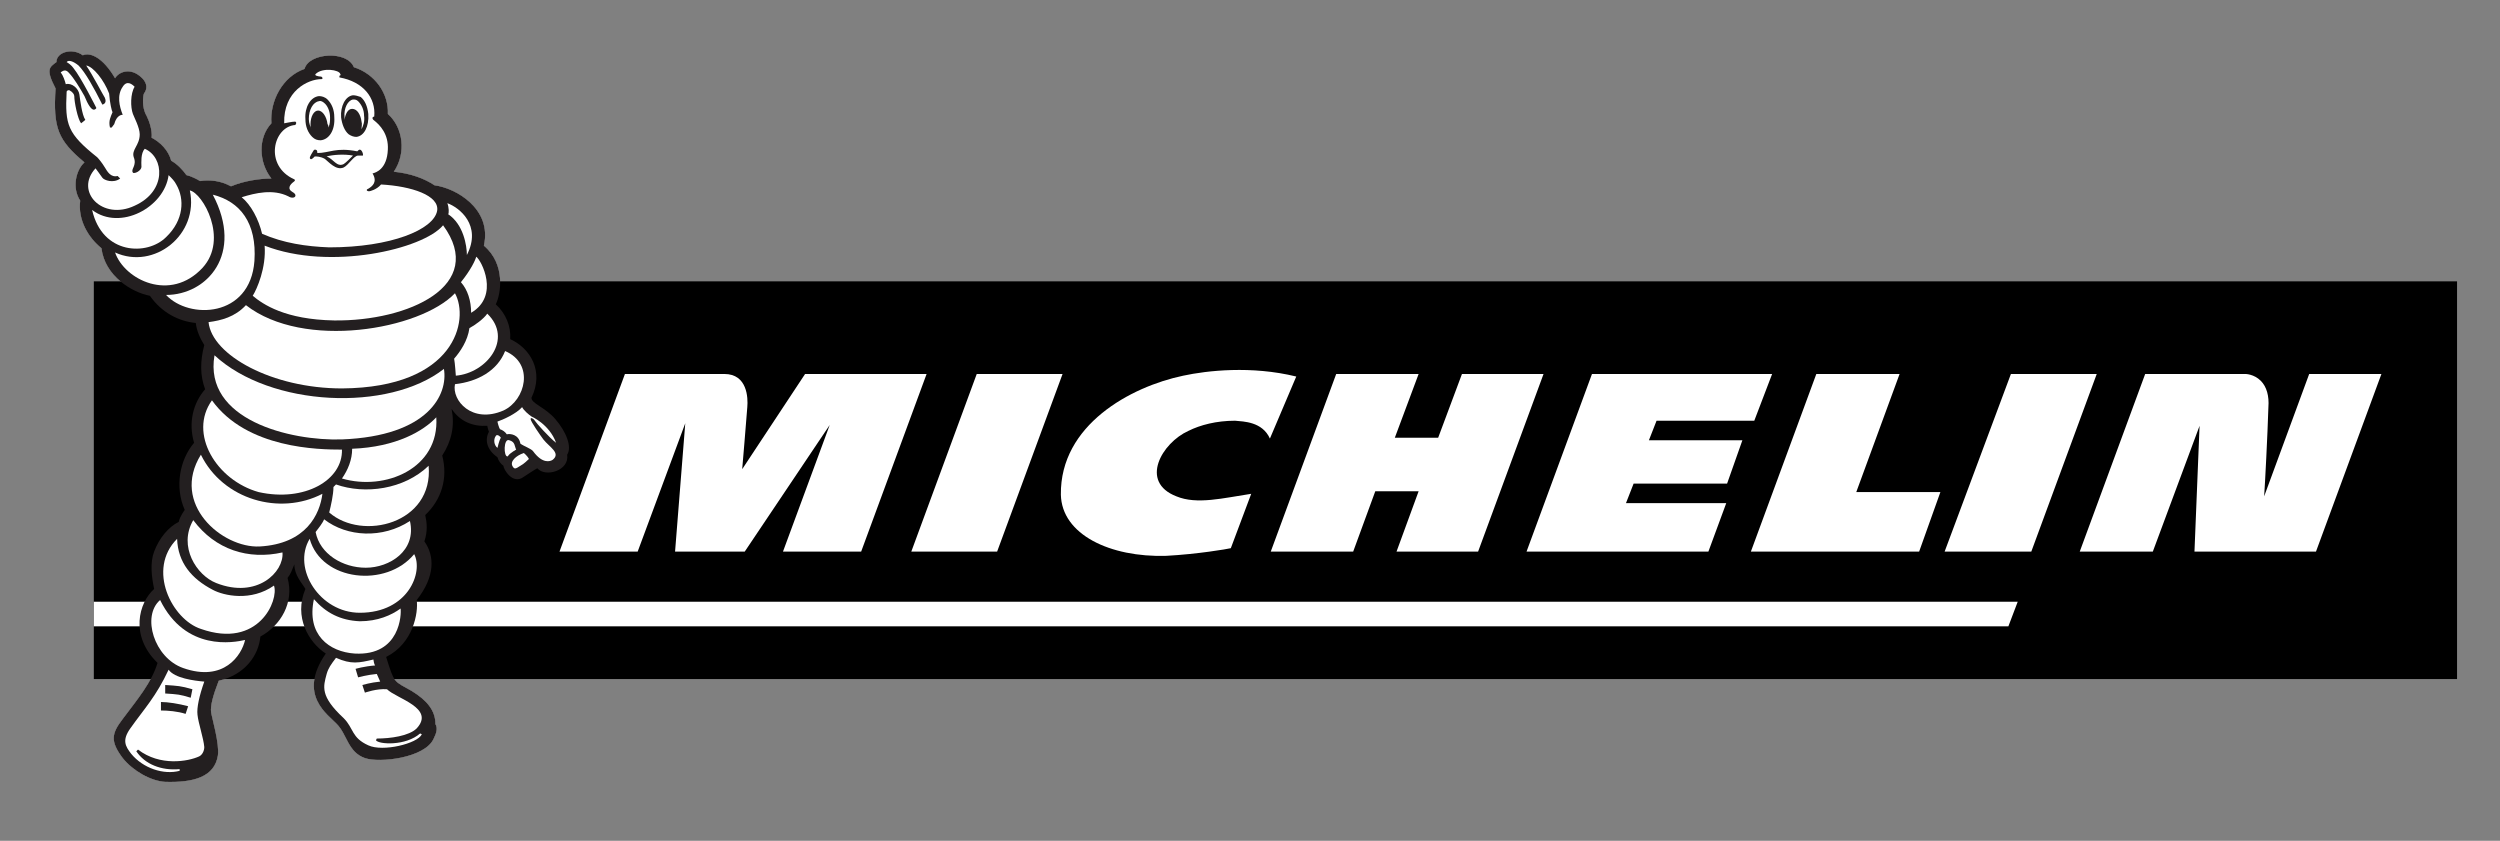 <?xml version="1.0" encoding="UTF-8" standalone="no"?>
<!-- Generator: Adobe Illustrator 25.4.1, SVG Export Plug-In . SVG Version: 6.00 Build 0)  -->

<svg
   version="1.1"
   id="Vrstva_1"
   x="0px"
   y="0px"
   viewBox="0 0 334.5 112.5"
   xml:space="preserve"
   sodipodi:docname="logo-michelin-cierne-0.svg"
   width="334.5"
   height="112.5"
   inkscape:version="1.3.2 (091e20ef0f, 2023-11-25)"
   xmlns:inkscape="http://www.inkscape.org/namespaces/inkscape"
   xmlns:sodipodi="http://sodipodi.sourceforge.net/DTD/sodipodi-0.dtd"
   xmlns="http://www.w3.org/2000/svg"
   xmlns:svg="http://www.w3.org/2000/svg"><rect x="0" y="0" width="334.5" height="112.5" fill="#808080" stroke="none"/><defs
   id="defs43" /><sodipodi:namedview
   id="namedview43"
   pagecolor="#ffffff"
   bordercolor="#000000"
   borderopacity="0.25"
   inkscape:showpageshadow="2"
   inkscape:pageopacity="0.0"
   inkscape:pagecheckerboard="0"
   inkscape:deskcolor="#d1d1d1"
   inkscape:zoom="7.8685832"
   inkscape:cx="167.31093"
   inkscape:cy="121.75"
   inkscape:window-width="3840"
   inkscape:window-height="2098"
   inkscape:window-x="0"
   inkscape:window-y="0"
   inkscape:window-maximized="1"
   inkscape:current-layer="Vrstva_1" />
<style
   type="text/css"
   id="style1">
	.st0{fill:#231F20;}
	.st1{fill:#FFFFFF;}
</style>
<g
   id="g43"
   transform="matrix(1.137,0,0,1.137,-22.58,-81.285)">
	<path
   class="st0"
   d="m 86.6,125 c 0.6,-0.9 -0.1,-2.7 -1.4,-4.2 -1.2,-1.4 -2.8,-1.8 -2.8,-2.5 1.5,-3.1 -0.1,-5.8 -2.5,-6.9 0.1,-1.5 -0.5,-3 -1.7,-4.1 0.6,-1.2 1.2,-4.7 -1.4,-6.9 1,-4.4 -3.4,-6.8 -5.8,-7.1 -1.2,-0.8 -2.8,-1.4 -4.8,-1.6 1.5,-2.2 1.1,-5.2 -0.7,-6.8 0.1,-2.4 -1.5,-4.7 -4,-5.5 -0.8,-2 -5.3,-1.7 -5.8,0.2 -2.6,0.9 -4.1,3.8 -3.9,6.4 -1.6,1.7 -1.5,4.6 0,6.5 -1.4,0 -3.3,0.3 -4.7,0.9 0,0 0,0 0,0 0,0 -0.1,0 -0.1,0 -1.1,-0.6 -2.4,-0.8 -3.6,-0.6 -0.3,-0.2 -1.1,-0.6 -1.6,-0.7 -0.5,-0.7 -1.1,-1.3 -1.8,-1.7 -0.3,-1.2 -1.3,-2.2 -2.3,-2.7 0.1,-0.9 -0.3,-2 -0.6,-2.6 -0.6,-1 -0.4,-2.4 -0.3,-2.6 0.6,-0.8 0.1,-1.5 -0.2,-1.8 -1.4,-1.4 -2.8,-0.7 -3.2,0 -1.4,-2.4 -2.9,-3.1 -3.8,-2.7 -1.2,-0.9 -3.1,-0.4 -3.1,0.8 -0.8,0.6 -1.3,0.8 -0.1,3.1 -0.3,4.7 0.3,6.1 3.4,8.7 -1,0.9 -1.5,3 -0.5,4.5 -0.3,2.3 1,4.4 2.5,5.6 0.4,3.3 3.6,5.2 5.7,5.6 1.4,2 3.4,3 5.4,3.2 0.1,0.9 0.5,1.8 1,2.6 -0.5,1.9 -0.5,3.6 0.1,5.2 -1.4,1.6 -2,3.9 -1.3,6.3 -1.7,2 -2.3,5.2 -1.1,7.9 0,0 -0.6,0.8 -0.7,1.4 -1.2,0.6 -2.3,1.9 -2.9,3.5 -0.5,1.3 -0.3,3 0,4.4 -1.8,1.6 -2.9,5.5 0.4,8.7 -0.7,2.3 -2.3,4.2 -4.1,6.6 -1.3,1.7 -1.5,2.6 0,4.6 1.2,1.5 3.3,2.7 5,2.8 3.4,0.1 5.8,-0.6 6.2,-3.1 0.2,-1.4 -0.7,-4.4 -0.8,-5.1 -0.1,-0.7 0.2,-1.9 0.9,-3.7 3.1,-0.7 4.7,-3 4.9,-5.2 2.4,-1.3 4,-4 3.2,-6.9 0.4,-0.5 0.5,-0.9 0.8,-1.6 0,1.3 0.9,2.2 1.3,2.9 -1.4,3.3 0.4,6.3 2.4,7.6 -3.4,4.9 0.3,7.2 1.3,8.3 1.2,1.2 1.3,3.3 3.3,4 1.7,0.6 7.1,0 8.1,-2.3 0.3,-0.6 0.5,-1.2 0.2,-1.7 0,-1.6 -1,-2.8 -2.8,-3.9 -2.1,-1.2 -2,-0.8 -3,-4 3.2,-1.6 3.8,-5.2 3.6,-6.7 2.2,-2.8 2.1,-5.2 0.9,-6.9 0.4,-1.2 0.3,-2.2 0.1,-3.1 1.9,-1.8 2.7,-4.3 2,-7 1.1,-1.7 1.5,-3.5 1.1,-5.5 1,1.5 2.5,2.1 4.2,2 0,0 0.1,0.5 0.2,0.7 -0.5,0.9 -0.3,2.1 1,3 0.1,0.4 0.4,0.8 0.7,1 0,0.4 1.1,2.3 2.4,1.3 0,0 1.5,-1 1.6,-1 0.9,1.1 3.8,0.3 3.5,-1.6 z"
   id="path1" />
	<path
   class="st1"
   d="m 85.2,120.8 c -1.2,-1.4 -2.8,-1.8 -2.8,-2.5 1.5,-3.1 -0.1,-5.8 -2.5,-6.9 0.1,-1.5 -0.5,-3 -1.7,-4.1 0.6,-1.2 1.2,-4.7 -1.4,-6.9 1,-4.4 -3.4,-6.8 -5.8,-7.1 -1.2,-0.8 -2.8,-1.4 -4.8,-1.6 1.5,-2.2 1.1,-5.2 -0.7,-6.8 0.1,-2.4 -1.5,-4.7 -4,-5.5 -0.8,-2 -5.3,-1.7 -5.8,0.2 -2.6,0.9 -4.1,3.8 -3.9,6.4 -1.6,1.7 -1.5,4.6 0,6.5 -1.4,0 -3.3,0.3 -4.7,0.9 0,0 0,0 0,0 0,0 -0.1,0 -0.1,0 -1.1,-0.6 -2.4,-0.8 -3.6,-0.6 -0.3,-0.2 -1.1,-0.6 -1.6,-0.7 -0.5,-0.7 -1.1,-1.3 -1.8,-1.7 -0.3,-1.2 -1.3,-2.2 -2.3,-2.7 0.1,-0.9 -0.3,-2 -0.6,-2.6 -0.6,-1 -0.4,-2.4 -0.3,-2.6 0.6,-0.8 0.1,-1.5 -0.2,-1.8 -1.4,-1.4 -2.8,-0.7 -3.2,0 -1.4,-2.4 -2.9,-3.1 -3.8,-2.7 -1.2,-0.9 -3.1,-0.4 -3.1,0.8 -0.8,0.6 -1.3,0.8 -0.1,3.1 -0.3,4.7 0.3,6.1 3.4,8.7 -1,0.9 -1.5,3 -0.5,4.5 -0.3,2.3 1,4.4 2.5,5.6 0.4,3.3 3.6,5.2 5.7,5.6 1.4,2 3.4,3 5.4,3.2 0.1,0.9 0.5,1.8 1,2.6 -0.5,1.9 -0.5,3.6 0.1,5.2 -1.4,1.6 -2,3.9 -1.3,6.3 -1.7,2 -2.3,5.2 -1.1,7.9 0,0 -0.6,0.8 -0.7,1.4 -1.2,0.6 -2.3,1.9 -2.9,3.5 -0.5,1.3 -0.3,3 0,4.4 -1.8,1.6 -2.9,5.5 0.4,8.7 -0.7,2.3 -2.3,4.2 -4.1,6.6 -1.3,1.7 -1.5,2.6 0,4.6 1.2,1.5 3.3,2.7 5,2.8 3.4,0.1 5.8,-0.6 6.2,-3.1 0.2,-1.4 -0.7,-4.4 -0.8,-5.1 -0.1,-0.7 0.2,-1.9 0.9,-3.7 3.1,-0.7 4.7,-3 4.9,-5.2 2.4,-1.3 4,-4 3.2,-6.9 0.4,-0.5 0.5,-0.9 0.8,-1.6 0,1.3 0.9,2.2 1.3,2.9 -1.4,3.3 0.4,6.3 2.4,7.6 -3.4,4.9 0.3,7.2 1.3,8.3 1.2,1.2 1.3,3.3 3.3,4 1.7,0.6 7.1,0 8.1,-2.3 0.3,-0.6 0.5,-1.2 0.2,-1.7 0,-1.6 -1,-2.8 -2.8,-3.9 -2.1,-1.2 -2,-0.8 -3,-4 3.2,-1.6 3.8,-5.2 3.6,-6.7 2.2,-2.8 2.1,-5.2 0.9,-6.9 0.4,-1.2 0.3,-2.2 0.1,-3.1 1.9,-1.8 2.7,-4.3 2,-7 1.1,-1.7 1.5,-3.5 1.1,-5.5 1,1.5 2.5,2.1 4.2,2 0,0 0.1,0.5 0.2,0.7 -0.5,0.9 -0.3,2.1 1,3 0.1,0.4 0.4,0.8 0.7,1 0,0.4 1.1,2.3 2.4,1.3 0,0 1.5,-1 1.6,-1 1.1,1 4,0.2 3.7,-1.7 0.4,-0.8 -0.3,-2.6 -1.6,-4.1 z"
   id="path2" />
	<polygon
   points="30.9,151.4 30.9,104.6 309,104.6 309,151.4 "
   id="polygon2" />
	<polygon
   class="st1"
   points="256.2,145.2 257.3,142.3 30.9,142.3 30.9,145.2 "
   id="polygon3" />
	<path
   class="st1"
   d="m 114.6,115.5 -7.4,11.2 c 0,0 0.5,-5.9 0.6,-7.3 0.1,-1.1 0,-3.9 -2.7,-3.9 -2.5,0 -11.7,0 -11.7,0 l -7.7,20.9 h 9.2 l 5.6,-15.1 -1.2,15.1 h 8.2 l 10,-14.9 -5.5,14.9 h 9.2 l 7.7,-20.9 z"
   id="path3" />
	<path
   class="st1"
   d="m 164.7,136 c -0.4,0.1 -3.9,0.7 -7.6,0.9 -6.6,0.2 -12.3,-2.5 -12.4,-7.2 -0.1,-8.2 8.2,-12.7 14.4,-14 2.8,-0.6 8,-1.2 13.3,0.1 l -3.1,7.3 c -0.9,-2 -3.1,-2 -4.1,-2.1 -2.2,0 -4.1,0.5 -5.5,1.2 -3.1,1.4 -5.8,6 -1.4,7.7 2.4,1 5.5,0.2 8.8,-0.3 z"
   id="path4" />
	<polygon
   class="st1"
   points="266.6,115.5 258.9,136.4 248.7,136.4 256.5,115.5 "
   id="polygon4" />
	<polygon
   class="st1"
   points="144.9,115.5 137.2,136.4 127.1,136.4 134.8,115.5 "
   id="polygon5" />
	<polygon
   class="st1"
   points="201.5,115.5 191.9,115.5 189.1,123 184,123 186.8,115.5 177.1,115.5 169.4,136.4 179.1,136.4 181.7,129.3 186.8,129.3 184.2,136.4 193.8,136.4 "
   id="polygon6" />
	<polygon
   class="st1"
   points="248.2,129.4 238.3,129.4 243.4,115.5 233.6,115.5 225.9,136.4 245.7,136.4 "
   id="polygon7" />
	<path
   class="st1"
   d="m 291.6,115.5 -5.3,14.4 c 0.1,-1.4 0.4,-7.2 0.5,-10.5 0.1,-1.3 -0.2,-2.4 -0.9,-3.1 -0.8,-0.8 -1.8,-0.8 -1.8,-0.8 h -11.8 l -7.7,20.9 h 8.6 l 5.5,-14.8 -0.6,14.8 h 14.3 l 7.7,-20.9 z"
   id="path7" />
	<polygon
   class="st1"
   points="223,130.7 211.2,130.7 212.1,128.4 223.1,128.4 224.9,123.3 213.9,123.3 214.8,121 226.3,121 228.4,115.5 207.2,115.5 199.5,136.4 220.9,136.4 "
   id="polygon8" />
	<path
   class="st0"
   d="m 86.6,125 c 0.6,-0.9 -0.1,-2.7 -1.4,-4.2 -1.2,-1.4 -2.8,-1.8 -2.8,-2.5 1.5,-3.1 -0.1,-5.8 -2.5,-6.9 0.1,-1.5 -0.5,-3 -1.7,-4.1 0.6,-1.2 1.2,-4.7 -1.4,-6.9 1,-4.4 -3.4,-6.8 -5.8,-7.1 -1.2,-0.8 -2.8,-1.4 -4.8,-1.6 1.5,-2.2 1.1,-5.2 -0.7,-6.8 0.1,-2.4 -1.5,-4.7 -4,-5.5 -0.8,-2 -5.3,-1.7 -5.8,0.2 -2.6,0.9 -4.1,3.8 -3.9,6.4 -1.6,1.7 -1.5,4.6 0,6.5 -1.4,0 -3.3,0.3 -4.7,0.9 0,0 0,0 0,0 0,0 -0.1,0 -0.1,0 -1.1,-0.6 -2.4,-0.8 -3.6,-0.6 -0.3,-0.2 -1.1,-0.6 -1.6,-0.7 -0.5,-0.7 -1.1,-1.3 -1.8,-1.7 -0.3,-1.2 -1.3,-2.2 -2.3,-2.7 0.1,-0.9 -0.3,-2 -0.6,-2.6 -0.6,-1 -0.4,-2.4 -0.3,-2.6 0.6,-0.8 0.1,-1.5 -0.2,-1.8 -1.4,-1.4 -2.8,-0.7 -3.2,0 -1.4,-2.4 -2.9,-3.1 -3.8,-2.7 -1.2,-0.9 -3.1,-0.4 -3.1,0.8 -0.8,0.6 -1.3,0.8 -0.1,3.1 -0.3,4.7 0.3,6.1 3.4,8.7 -1,0.9 -1.5,3 -0.5,4.5 -0.3,2.3 1,4.4 2.5,5.6 0.4,3.3 3.6,5.2 5.7,5.6 1.4,2 3.4,3 5.4,3.2 0.1,0.9 0.5,1.8 1,2.6 -0.5,1.9 -0.5,3.6 0.1,5.2 -1.4,1.6 -2,3.9 -1.3,6.3 -1.7,2 -2.3,5.2 -1.1,7.9 0,0 -0.6,0.8 -0.7,1.4 -1.2,0.6 -2.3,1.9 -2.9,3.5 -0.5,1.3 -0.3,3 0,4.4 -1.8,1.6 -2.9,5.5 0.4,8.7 -0.7,2.3 -2.3,4.2 -4.1,6.6 -1.3,1.7 -1.5,2.6 0,4.6 1.2,1.5 3.3,2.7 5,2.8 3.4,0.1 5.8,-0.6 6.2,-3.1 0.2,-1.4 -0.7,-4.4 -0.8,-5.1 -0.1,-0.7 0.2,-1.9 0.9,-3.7 3.1,-0.7 4.7,-3 4.9,-5.2 2.4,-1.3 4,-4 3.2,-6.9 0.4,-0.5 0.5,-0.9 0.8,-1.6 0,1.3 0.9,2.2 1.3,2.9 -1.4,3.3 0.4,6.3 2.4,7.6 -3.4,4.9 0.3,7.2 1.3,8.3 1.2,1.2 1.3,3.3 3.3,4 1.7,0.6 7.1,0 8.1,-2.3 0.3,-0.6 0.5,-1.2 0.2,-1.7 0,-1.6 -1,-2.8 -2.8,-3.9 -2.1,-1.2 -2,-0.8 -3,-4 3.2,-1.6 3.8,-5.2 3.6,-6.7 2.2,-2.8 2.1,-5.2 0.9,-6.9 0.4,-1.2 0.3,-2.2 0.1,-3.1 1.9,-1.8 2.7,-4.3 2,-7 1.1,-1.7 1.5,-3.5 1.1,-5.5 1,1.5 2.5,2.1 4.2,2 0,0 0.1,0.5 0.2,0.7 -0.5,0.9 -0.3,2.1 1,3 0.1,0.4 0.4,0.8 0.7,1 0,0.4 1.1,2.3 2.4,1.3 0,0 1.5,-1 1.6,-1 0.9,1.1 3.8,0.3 3.5,-1.6 z"
   id="path8" />
	<path
   class="st1"
   d="m 73.5,115.7 c 3.6,-0.3 6.8,-4.3 3.7,-7.3 -0.4,0.6 -1.5,1.4 -2.1,1.7 -0.2,1.5 -1.1,2.8 -1.8,3.6 0.1,0.5 0.2,2 0.2,2 z"
   id="path9" />
	<path
   class="st1"
   d="m 79.3,112.8 c -0.9,2.3 -3.2,3.6 -5.9,3.9 -0.4,1.9 2,4.7 5.7,3.1 2.6,-1.2 3.7,-5.5 0.2,-7 z"
   id="path10" />
	<path
   class="st1"
   d="m 78.2,122.8 c -0.3,0.4 -0.2,1.1 0.2,1.4 0,0 0.2,-0.9 0.4,-1.2 -0.2,-0.3 -0.5,-0.4 -0.6,-0.2 z"
   id="path11" />
	<path
   class="st1"
   d="m 80.6,124.4 c -0.2,-0.4 -0.1,-0.9 -0.8,-1.1 -0.7,-0.3 -0.7,2 -0.2,1.9 0.2,-0.3 0.5,-0.5 1,-0.8 z"
   id="path12" />
	<path
   class="st1"
   d="m 81.5,124.8 c -0.9,0.3 -1.7,1 -1.3,1.6 0.2,0.3 0.3,0.3 0.9,-0.1 0.4,-0.2 0.9,-0.7 1,-0.8 -0.2,-0.4 -0.6,-0.7 -0.6,-0.7 z"
   id="path13" />
	<path
   class="st1"
   d="m 82.4,120.5 c -0.3,-0.2 -0.9,-0.7 -1.1,-1.1 -0.7,0.8 -2.3,1.5 -2.9,1.7 0,0.1 0.2,0.8 0.3,0.9 0.3,0.1 0.6,0.3 0.8,0.6 0.4,-0.1 1.4,0 1.6,1.1 0.4,0.3 1.3,0.6 1.5,0.9 1.1,1.5 2,1.2 2.3,1 1,-0.8 -0.4,-1.5 -1.1,-2.4 -0.3,-0.4 -1.5,-2.1 -1.5,-2.4 0,-0.2 0.3,-0.1 0.5,0.2 0.1,0.2 1.7,2 2.5,2.6 -0.8,-2.2 -2.9,-3.1 -2.9,-3.1 z"
   id="path14" />
	<path
   class="st1"
   d="m 60.1,117.2 c 13.4,-0.1 15,-8.1 13.3,-11.2 -4.1,4.3 -17.8,6.7 -24.6,1.4 -1.3,1.4 -2.9,1.8 -4.4,2 0.4,3.9 7.5,7.8 15.7,7.8 z"
   id="path15" />
	<path
   class="st1"
   d="m 51,100.4 c 0.2,2.6 -0.9,5.1 -1.4,5.9 1.2,1 3.8,2.8 9.6,2.9 8.7,0.1 18,-4.1 12.8,-11.2 -2.3,2.8 -13.3,5.4 -21,2.4 z"
   id="path16" />
	<path
   class="st1"
   d="m 39.4,99.4 c 2.1,-2 2.2,-4.5 1.2,-6.2 -0.2,-0.4 -0.5,-0.7 -0.9,-1.1 -0.5,3.8 -5.7,6.6 -9,4.1 1.2,5.3 6.5,5.4 8.7,3.2 z"
   id="path17" />
	<path
   class="st1"
   d="m 43.7,103 c 3.1,-3.4 0,-8.8 -1.5,-9.1 1.1,5.2 -4.2,9.4 -8.8,7.3 1.1,3.2 6.5,5.9 10.3,1.8 z"
   id="path18" />
	<path
   class="st1"
   d="m 39.4,106.2 c 2.7,2.9 9.9,2.7 10.4,-4 0.3,-4.5 -1.7,-7 -4.9,-7.8 3.7,7 -0.7,11.8 -5.5,11.8 z"
   id="path19" />
	<path
   class="st1"
   d="m 45.1,113.3 c -1.3,7.6 8.9,10.1 15,9.9 10.2,-0.4 12.5,-5.3 12,-8.3 -6.5,5.1 -20.4,4.5 -27,-1.6 z"
   id="path20" />
	<path
   class="st1"
   d="m 50.3,129.4 c 5.4,1.2 9.9,-1.4 9.8,-5 -2.7,0 -11.2,-0.1 -15.3,-5.8 -2.8,3.9 0.5,9.4 5.5,10.8 z"
   id="path21" />
	<path
   class="st1"
   d="m 57.8,129.6 c -5,2.6 -11.7,0.7 -14.3,-4.6 -3.6,5.8 2.5,11 6.9,10.8 5.5,-0.3 7.1,-3.8 7.4,-6.2 z"
   id="path22" />
	<path
   class="st1"
   d="m 42.6,132.7 c -1.8,3.1 0.4,6.5 2.7,7.4 4.8,1.9 8,-1.3 7.8,-3.6 -4,0.9 -7.9,-0.3 -10.5,-3.8 z"
   id="path23" />
	<path
   class="st1"
   d="m 38.7,142.1 c -2.2,1.9 -0.7,6.8 2.7,8 4.8,1.7 6.9,-1.5 7.3,-3.3 -1.3,0.3 -7,1.4 -10,-4.7 z"
   id="path24" />
	<path
   class="st1"
   d="m 44.9,140.9 c -2.5,-1.3 -4.1,-3.2 -4.2,-6 -3.6,3.6 -0.6,9.5 2.8,10.6 6.8,2.4 9.2,-3.4 8.6,-5.1 -2.7,1.9 -5.9,1.2 -7.2,0.5 z"
   id="path25" />
	<path
   class="st1"
   d="m 69.3,157.8 0.2,0.1 c -0.5,1.1 -4.6,2.1 -6.3,1.3 -2,-0.9 -1.7,-2 -2.9,-3.2 -2.8,-2.6 -2.4,-3.7 -2,-5.2 0.2,-0.7 0.5,-1.1 1.1,-1.9 1.8,0.8 2.7,0.6 4.4,0.2 0,0.1 0.1,0.6 0.2,0.7 -1.3,0.1 -2.3,0.4 -2.3,0.4 l 0.3,1 c 0,0 1.1,-0.3 2.2,-0.4 0,0 0.3,0.7 0.4,0.9 -1.1,0.1 -2.1,0.4 -2.1,0.4 l 0.3,0.9 c 0,0 1.4,-0.5 2.6,-0.4 1.1,1.1 5.7,2.2 3.5,4.6 -0.9,0.9 -3.1,1.2 -4.7,1.2 l -0.1,0.2 c 0.3,0.5 3.5,0.7 5.2,-0.8 z"
   id="path26" />
	<path
   class="st1"
   d="m 67,143.1 c -1.1,0.8 -2.7,1.5 -4.8,1.5 -2.3,-0.1 -4,-1 -5.4,-2.6 -0.9,4.2 1.8,6.2 4.8,6.4 5.4,0.3 5.5,-4.7 5.4,-5.3 z"
   id="path27" />
	<path
   class="st1"
   d="m 62.2,143.6 c 5.7,0 7.5,-4.8 6.4,-6.9 -3.3,4 -10.9,3.2 -12.3,-1.8 -2.1,3.5 1.2,8.7 5.9,8.7 z"
   id="path28" />
	<path
   class="st1"
   d="m 62.9,138.3 c 2.8,0 6,-2 5.2,-5.5 -3.2,2.1 -7.4,1.9 -10.1,-0.2 -0.2,0.5 -0.7,1.1 -1,1.5 0.5,2.6 3.2,4.2 5.9,4.2 z"
   id="path29" />
	<path
   class="st1"
   d="m 59.4,128.5 c -0.1,0.1 -0.2,0.2 -0.3,0.3 0,0.9 -0.3,2.2 -0.5,3 3.9,3.4 12.3,1.3 11.7,-5.5 -2.9,2.8 -7.5,3.4 -10.9,2.2 z"
   id="path30" />
	<path
   class="st1"
   d="m 61.3,124.3 c 0,1.3 -0.5,2.5 -1.2,3.5 5.1,1.5 11.5,-1.2 11.1,-7.2 -1.5,1.6 -4.7,3.5 -9.9,3.7 z"
   id="path31" />
	<path
   class="st1"
   d="M 35.7,95.7 C 39.5,94 39.2,90 36.9,89 c -0.5,0.5 -0.4,1.7 -0.4,2 0.1,0.6 -0.9,1 -1,0.8 -0.3,-0.4 0.5,-0.8 0.1,-1.8 -0.3,-0.9 0.7,-1.4 0.7,-2.7 0,-0.8 -0.7,-2.1 -0.8,-2.4 -0.3,-0.8 -0.3,-2.4 0.2,-3.2 -0.3,-0.3 -0.9,-0.8 -1.4,0 -0.7,1 -0.4,2.3 0,3.3 -0.1,0 -0.7,0 -1,1.1 0,0 -0.3,0.4 -0.3,0.4 h -0.2 c -0.2,-0.8 0.1,-1.3 0.3,-1.8 -0.1,-0.2 -0.3,-1 -0.4,-2.2 -0.6,-1.6 -1.9,-3.2 -2.7,-3.3 0.7,1 2,3.5 2.2,3.8 0.3,0.7 -0.3,0.8 -0.3,0.8 -1,-2 -2,-3.8 -2.8,-4.6 -0.6,-0.5 -1.2,-0.7 -1.4,-0.4 0.2,0.1 0.6,0.4 0.8,0.7 0.9,1.1 2.7,4.7 2.7,4.7 0,0 -0.1,0.2 -0.3,0.2 -0.3,0 -0.7,-0.6 -1.1,-1.6 -0.5,-0.9 -1.3,-2.2 -1.8,-2.7 -0.4,-0.5 -0.7,-0.3 -1,-0.1 0.3,0.4 0.5,1 0.6,1.4 0.7,-0.2 1.5,0.5 1.6,1.2 0.1,0.7 0.3,2.4 0.7,3 -0.1,0.1 -0.5,0.4 -0.5,0.4 -0.4,-0.5 -0.8,-2.5 -0.8,-3.2 0,-0.2 -0.2,-0.5 -0.6,-0.7 -0.2,0 -0.3,0.1 -0.3,0.2 -0.2,3.9 0.1,4.9 3.6,7.7 0.2,0.2 0.6,0.7 0.9,1.2 0.3,0.5 0.7,1.2 1.5,1 l 0.3,0.3 c -0.8,0.6 -1.9,0.2 -2.1,-0.1 -0.2,-0.3 -0.8,-1.1 -0.8,-1.1 -2.5,2.7 0.8,6.2 4.6,4.4 z"
   id="path32" />
	<path
   class="st1"
   d="m 39.7,150.3 c -1.5,3.2 -2.8,4.5 -4.5,6.9 -1,1.4 -0.6,2.1 0.1,3 1.4,1.7 3.8,2.5 5.7,2 V 162 c -2.2,0.2 -4.1,-0.6 -5.1,-2.1 l 0.2,-0.2 c 2.6,2 5.9,1.4 7.2,0.8 0.4,-0.2 0.6,-0.7 0.6,-1.1 -0.1,-1.1 -0.7,-2.8 -0.8,-3.8 -0.1,-0.8 0.2,-2.2 0.8,-3.9 -1.2,-0.1 -3.5,-0.4 -4.2,-1.4 z"
   id="path33" />
	<path
   class="st1"
   d="m 72.6,96.7 c 1.8,1.2 2.2,3.7 2.2,4.8 1.8,-3.5 -0.9,-5.6 -2.3,-6.1 0.2,0.5 0.2,1.2 0.1,1.3 z"
   id="path34" />
	<path
   class="st1"
   d="m 75.3,108.3 c 3.4,-2 1.2,-6.2 0.6,-6.6 -0.1,0.4 -0.6,1.5 -1.8,3 0.8,0.9 1.2,2.2 1.2,3.6 z"
   id="path35" />
	<path
   class="st1"
   d="m 50.7,99 c 2.5,1.1 5.2,1.5 7.9,1.6 7.3,0 12.3,-2.1 12.7,-4.3 0.3,-1.8 -3,-2.9 -6.6,-3.1 -0.5,0.6 -1.3,0.8 -1.4,0.8 -0.3,0 -0.4,-0.2 -0.1,-0.3 0.5,-0.3 1.1,-0.8 0.5,-1.8 0.4,-0.1 1.7,-0.5 1.8,-2.8 0.1,-1.8 -0.9,-2.9 -1.7,-3.5 0,0 -0.3,-0.3 0.1,-0.4 0.2,-2.2 -1.3,-4.1 -4.1,-4.6 v -0.2 c 0.1,0 0.2,-0.1 0.1,-0.2 -0.1,-0.5 -2.1,-0.8 -2.9,0 -0.2,0.2 0.4,0.3 0.6,0.3 0.2,0 0.3,0.3 0.1,0.3 -1.6,0 -4.5,1.4 -4.4,5.2 0.1,0 0.9,-0.2 1.3,-0.2 0.2,0.1 0.1,0.3 0,0.4 -2.6,0.2 -3.7,4.8 -0.1,6.4 0,0 0.2,0.1 -0.1,0.3 -0.4,0.3 -0.8,0.8 -0.1,1.2 0.2,0.1 0.4,0.3 0.3,0.5 -0.1,0.2 -0.5,0.2 -0.8,0 -1.8,-0.9 -3.9,-0.4 -5.5,0.1 1.1,0.9 2,2.6 2.4,4.3 z"
   id="path36" />
	<path
   class="st0"
   d="m 41.7,155.5 c -0.9,-0.3 -2.1,-0.4 -2.9,-0.4 v -1 c 0.8,0 2.1,0.2 3.2,0.5 z"
   id="path37" />
	<path
   class="st0"
   d="m 42.3,153.6 c -1.3,-0.4 -1.5,-0.4 -3,-0.5 v -1 c 1.5,0.1 1.8,0.1 3.2,0.5 z"
   id="path38" />
	<path
   class="st0"
   d="m 62.2,89.1 c -0.1,0 -0.2,0.1 -0.3,0.2 -2.5,-0.5 -3.3,0.2 -4.7,0.2 0,-0.2 0,-0.4 -0.3,-0.4 -0.1,0 -0.2,0.2 -0.2,0.2 -0.3,0.5 -0.5,0.8 -0.3,0.9 0.1,0.1 0.3,-0.1 0.5,-0.3 0.2,0 0.7,0 1.2,0.3 0.4,0.3 1.3,1.4 2.2,1 0.6,-0.3 1.2,-1.4 1.7,-1.4 0.2,0 0.5,0 0.5,0 0.2,0.1 0,-0.7 -0.3,-0.7 z m -1.9,1.7 c -0.8,0.4 -1.2,-0.6 -2,-0.9 0.7,-0.2 2.1,-0.3 3.1,-0.1 -0.2,0.2 -0.9,0.9 -1.1,1 z"
   id="path39" />
	<path
   class="st0"
   d="m 61.4,82.7 c -0.9,0.1 -1.5,1.3 -1.4,2.6 0.1,0.8 0.4,1.6 0.9,2 0.3,0.2 0.6,0.3 0.9,0.3 0.9,-0.1 1.5,-1.2 1.4,-2.7 -0.1,-0.9 -0.4,-1.6 -0.9,-2 -0.3,-0.1 -0.6,-0.2 -0.9,-0.2 z"
   id="path40" />
	<path
   class="st1"
   d="m 62.4,86.7 c 0,0 0,0 0,0 0,0 0,0 0,0 0.2,-0.4 0.4,-0.9 0.3,-1.6 0,-0.7 -0.3,-1.3 -0.7,-1.7 -0.2,-0.2 -0.4,-0.2 -0.6,-0.2 -0.6,0.1 -1.1,1 -1,2.1 0,0.1 0,0.2 0,0.3 0,0 0,0 0,0 0,0 0,0 0,0 0.1,-0.7 0.4,-1.3 0.9,-1.3 0.6,0 1,0.7 1.1,1.5 0.1,0.3 0,0.6 0,0.9 z"
   id="path41" />
	<path
   class="st0"
   d="m 57.4,82.8 c -1,0.1 -1.7,1.3 -1.6,2.7 0,0.9 0.3,1.6 0.8,2.1 0.3,0.3 0.6,0.4 1,0.4 1,-0.1 1.7,-1.2 1.6,-2.7 0,-0.9 -0.3,-1.6 -0.8,-2.1 -0.3,-0.3 -0.7,-0.4 -1,-0.4 z"
   id="path42" />
	<path
   class="st1"
   d="m 58.5,86.5 c 0,0 0,0 0,0 0,0 0,0 0,0 0.2,-0.4 0.2,-0.8 0.2,-1.2 0,-0.7 -0.3,-1.4 -0.7,-1.7 -0.1,-0.1 -0.4,-0.3 -0.6,-0.2 -0.7,0.1 -1.2,1 -1.2,2.1 0,0.5 0.2,0.9 0.3,1.2 0,0 0,0 0,0 0,0 0,0 0,0 -0.1,-0.2 -0.1,-0.4 -0.1,-0.6 0,-0.9 0.4,-1.6 0.9,-1.6 0.5,0 1,0.7 1.1,1.6 0.1,0.1 0.1,0.2 0.1,0.4 z"
   id="path43" />
</g>
</svg>
